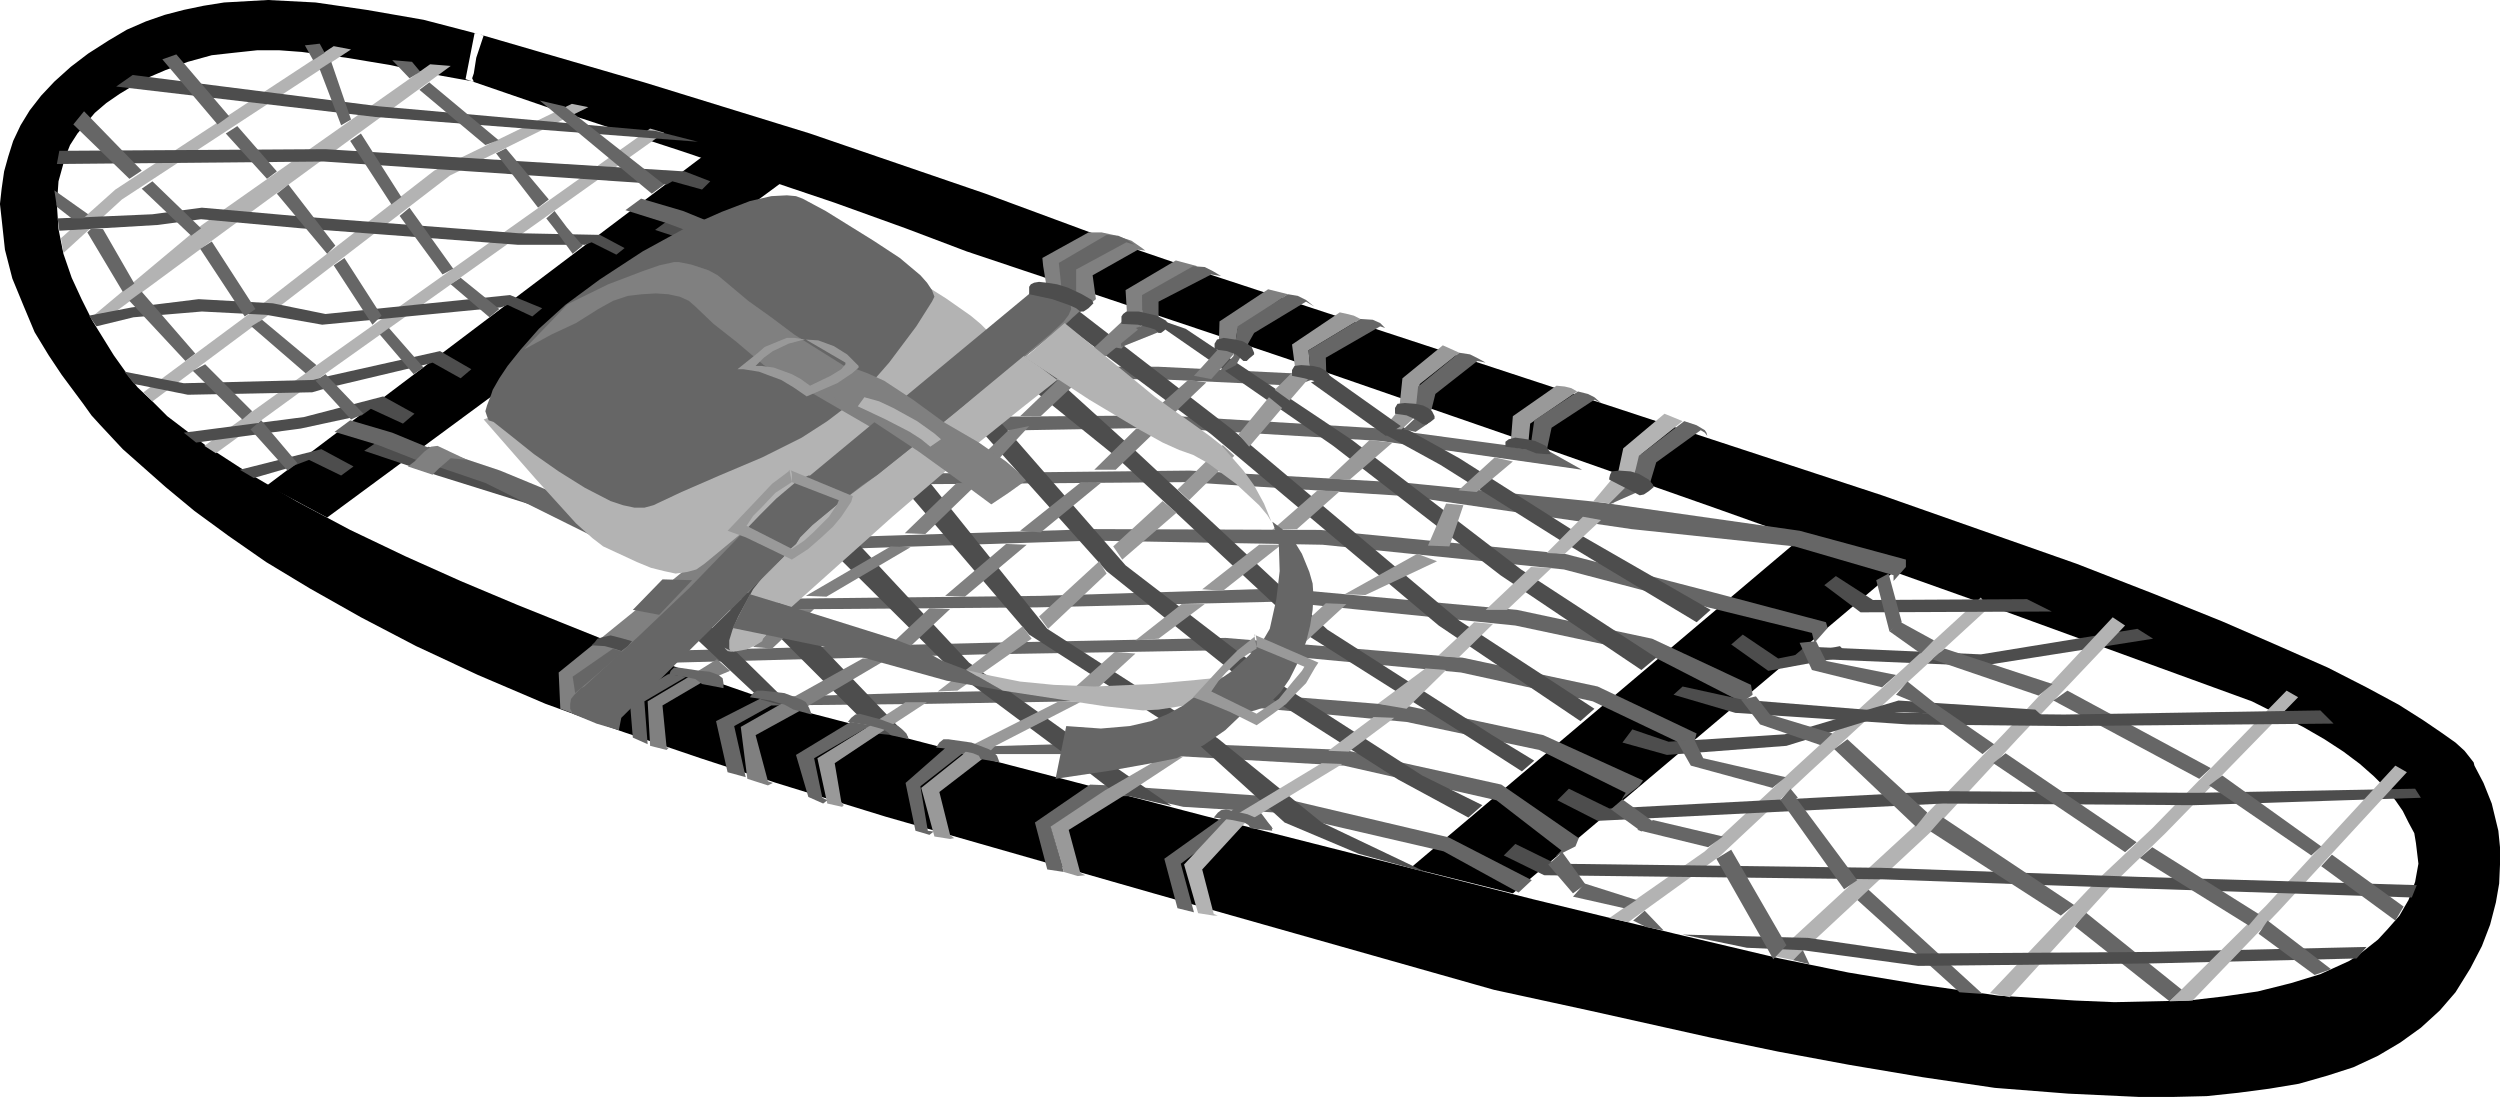 <?xml version="1.0" encoding="UTF-8" standalone="no"?>
<svg
   version="1.0"
   width="129.724mm"
   height="56.919mm"
   id="svg191"
   sodipodi:docname="Snowshoe.wmf"
   xmlns:inkscape="http://www.inkscape.org/namespaces/inkscape"
   xmlns:sodipodi="http://sodipodi.sourceforge.net/DTD/sodipodi-0.dtd"
   xmlns="http://www.w3.org/2000/svg"
   xmlns:svg="http://www.w3.org/2000/svg">
  <sodipodi:namedview
     id="namedview191"
     pagecolor="#ffffff"
     bordercolor="#000000"
     borderopacity="0.25"
     inkscape:showpageshadow="2"
     inkscape:pageopacity="0.0"
     inkscape:pagecheckerboard="0"
     inkscape:deskcolor="#d1d1d1"
     inkscape:document-units="mm" />
  <defs
     id="defs1">
    <pattern
       id="WMFhbasepattern"
       patternUnits="userSpaceOnUse"
       width="6"
       height="6"
       x="0"
       y="0" />
  </defs>
  <path
     style="fill:#000000;fill-opacity:1;fill-rule:evenodd;stroke:none"
     d="m 0,39.922 v 0.162 l 0.323,2.909 0.646,5.98 1.454,5.657 2.262,5.495 2.101,5.011 2.747,4.526 2.586,3.879 4.202,5.657 1.616,2.263 1.616,1.778 4.525,4.849 8.403,7.435 5.656,4.687 6.626,4.849 7.434,5.172 8.565,5.172 10.019,5.657 10.827,5.657 12.12,5.657 13.251,5.657 14.706,5.334 15.675,5.334 14.867,4.849 21.493,6.627 52.52,15.032 66.741,18.911 18.584,4.041 23.917,5.334 13.251,2.748 13.898,2.586 14.382,2.424 14.221,2.101 14.382,1.131 13.898,0.647 h 6.626 l 6.626,-0.162 6.141,-0.647 6.141,-0.808 5.818,-0.97 5.656,-1.616 5.01,-1.616 4.848,-2.263 4.363,-2.586 4.04,-2.909 3.717,-3.394 3.07,-3.556 2.909,-4.687 2.262,-4.364 1.616,-4.202 1.131,-4.364 0.646,-3.717 0.162,-3.717 v -3.394 l -0.323,-3.233 -1.293,-5.334 -1.616,-4.041 -1.778,-3.394 -0.162,-0.647 -1.778,-2.263 -1.778,-1.616 -2.747,-1.94 -3.555,-2.424 -4.848,-3.071 -6.302,-3.394 -7.595,-3.879 -9.534,-4.202 -11.15,-4.849 -13.251,-5.334 L 407.232,110.555 369.094,97.139 234.805,53.014 222.523,48.812 209.433,43.963 193.273,37.983 158.853,26.184 126.371,16.163 93.081,6.465 l -1.778,9.051 15.514,5.334 26.664,8.728 30.219,10.183 13.898,5.011 11.958,4.526 62.216,20.85 46.218,16.001 38.622,13.577 16.322,5.819 36.36,12.93 52.358,19.072 10.019,5.011 4.202,2.424 3.717,2.424 3.232,2.424 2.747,2.424 2.262,2.263 1.939,2.424 1.454,2.101 1.131,2.263 1.131,2.101 0.323,1.94 0.485,4.041 -0.646,3.556 -1.293,3.556 -1.778,3.071 -2.262,2.586 -1.939,2.101 -3.878,3.071 -1.778,1.131 -5.656,2.586 -5.818,1.778 -6.464,1.616 -6.626,0.97 -6.949,0.808 -7.272,0.162 -7.272,0.162 -7.757,-0.323 -15.029,-0.97 -14.867,-2.101 -14.544,-2.424 -13.413,-2.748 -20.523,-4.849 -27.957,-6.788 -64.317,-16.325 -56.398,-14.708 -24.24,-6.304 -16.322,-5.657 -17.291,-6.465 -20.523,-8.243 -11.15,-4.687 -10.827,-4.849 -10.827,-5.172 -10.342,-5.495 -9.373,-5.495 -8.726,-5.657 -7.434,-5.657 -2.909,-2.909 -2.909,-2.748 -1.454,-1.778 -3.232,-4.526 -4.202,-6.788 -2.101,-4.202 -1.939,-4.202 -1.616,-4.687 -0.97,-4.849 -0.323,-4.849 0.323,-4.526 1.293,-4.687 0.97,-2.424 1.454,-2.263 1.616,-1.94 1.778,-2.101 2.262,-1.94 2.586,-1.778 4.525,-2.748 4.525,-1.94 4.363,-1.616 4.686,-1.293 4.363,-0.485 4.525,-0.485 h 4.363 l 4.363,0.323 8.726,1.131 8.726,1.455 8.242,1.778 8.08,1.455 -0.323,-0.647 0.323,-0.97 0.485,-3.071 L 94.859,6.95 83.062,3.879 71.912,1.94 61.893,0.485 52.52,0 43.955,0.485 39.915,1.131 36.037,1.94 32.32,2.909 28.603,4.202 l -3.717,1.616 -3.555,2.101 -4.04,2.586 -3.394,2.586 -3.232,2.909 -2.586,2.748 -2.262,2.909 -1.778,2.909 -1.454,3.071 -0.97,3.071 -0.808,2.909 -0.485,3.394 z"
     id="path1" />
  <path
     style="fill:#666666;fill-opacity:1;fill-rule:evenodd;stroke:none"
     d="m 384.284,194.602 -20.038,-18.102 2.101,-2.101 22.462,20.527 z"
     id="path2" />
  <path
     style="fill:#b3b3b3;fill-opacity:1;fill-rule:evenodd;stroke:none"
     d="M 65.448,9.051 68.842,9.698 23.917,39.114 12.443,49.62 11.958,46.711 22.624,37.175 Z"
     id="path3" />
  <path
     style="fill:#b3b3b3;fill-opacity:1;fill-rule:evenodd;stroke:none"
     d="M 84.355,12.607 88.395,12.93 40.238,48.166 20.523,62.712 17.938,62.227 39.592,44.125 Z"
     id="path4" />
  <path
     style="fill:#b3b3b3;fill-opacity:1;fill-rule:evenodd;stroke:none"
     d="m 112.15,20.365 3.232,0.647 L 88.234,34.427 52.035,62.227 29.896,78.714 28.118,76.936 50.581,60.288 85.163,33.457 Z"
     id="path5" />
  <path
     style="fill:#b3b3b3;fill-opacity:1;fill-rule:evenodd;stroke:none"
     d="m 127.502,25.214 2.747,0.808 L 64.802,72.572 42.339,88.896 40.077,87.441 63.509,70.632 Z"
     id="path6" />
  <path
     style="fill:#4d4d4d;fill-opacity:1;fill-rule:evenodd;stroke:none"
     d="m 128.633,25.699 8.242,2.101 -63.186,-4.849 -50.904,-5.98 3.232,-2.263 48.318,6.142 z"
     id="path7" />
  <path
     style="fill:#000000;fill-opacity:1;fill-rule:evenodd;stroke:none"
     d="m 140.753,28.447 14.382,3.879 -0.646,2.586 -90.334,66.591 -11.797,-6.304 z"
     id="path8" />
  <path
     style="fill:#4d4d4d;fill-opacity:1;fill-rule:evenodd;stroke:none"
     d="m 55.914,91.967 -6.141,1.778 -2.747,-1.616 15.998,-4.041 6.302,3.394 -2.424,1.778 -6.302,-3.071 z"
     id="path9" />
  <path
     style="fill:#4d4d4d;fill-opacity:1;fill-rule:evenodd;stroke:none"
     d="m 134.289,33.619 5.01,1.94 -1.616,1.616 -5.818,-1.616 -1.131,0.647 -67.226,-4.526 -52.358,0.485 0.485,-2.586 52.197,-0.323 z"
     id="path10" />
  <path
     style="fill:#4d4d4d;fill-opacity:1;fill-rule:evenodd;stroke:none"
     d="m 117.645,46.064 4.848,2.586 -1.616,1.293 -4.848,-2.424 -1.293,0.485 H 101.485 L 58.984,44.771 39.43,42.993 l -8.565,1.131 -19.23,1.131 -0.323,-2.424 18.584,-0.808 9.696,-1.293 20.038,1.778 42.016,3.233 z"
     id="path11" />
  <path
     style="fill:#4d4d4d;fill-opacity:1;fill-rule:evenodd;stroke:none"
     d="m 98.253,60.288 -35.067,3.394 -10.989,-1.94 -12.605,-0.647 -13.413,1.131 -7.272,1.778 -1.454,-2.101 8.403,-1.616 13.09,-1.616 14.544,0.808 10.342,2.101 36.198,-3.717 6.302,2.586 -1.939,1.616 -4.848,-2.263 z"
     id="path12" />
  <path
     style="fill:#4d4d4d;fill-opacity:1;fill-rule:evenodd;stroke:none"
     d="M 83.709,71.44 63.994,76.127 61.246,76.936 36.845,77.42 26.341,75.319 24.402,72.895 36.037,75.158 61.408,74.511 64.64,73.703 86.294,68.854 92.435,72.41 90.334,74.188 84.84,71.117 Z"
     id="path13" />
  <path
     style="fill:#4d4d4d;fill-opacity:1;fill-rule:evenodd;stroke:none"
     d="m 70.942,81.461 -11.958,2.586 -20.523,2.748 -2.424,-1.94 23.594,-3.071 15.514,-4.041 6.141,3.394 -2.262,1.94 -6.302,-2.909 z"
     id="path14" />
  <path
     style="fill:#4d4d4d;fill-opacity:1;fill-rule:evenodd;stroke:none"
     d="M 112.797,99.887 88.557,90.836 74.498,86.31 l -3.07,2.101 14.382,4.849 20.685,6.465 z"
     id="path15" />
  <path
     style="fill:#666666;fill-opacity:1;fill-rule:evenodd;stroke:none"
     d="M 123.139,102.635 98.091,92.29 84.032,87.603 l -3.07,2.263 14.221,4.849 22.139,10.991 z"
     id="path16" />
  <path
     style="fill:#4d4d4d;fill-opacity:1;fill-rule:evenodd;stroke:none"
     d="m 351.964,126.717 36.522,1.616 30.704,-5.011 3.07,1.94 -33.774,5.334 -38.622,-1.616 -7.272,-5.172 2.424,-1.778 z"
     id="path17" />
  <path
     style="fill:#666666;fill-opacity:1;fill-rule:evenodd;stroke:none"
     d="m 425.492,196.38 -18.584,-14.708 2.101,-2.748 18.907,15.193 z"
     id="path18" />
  <path
     style="fill:#b3b3b3;fill-opacity:1;fill-rule:evenodd;stroke:none"
     d="m 390.264,194.763 21.008,-22.143 10.827,-10.183 26.341,-26.992 2.262,1.293 -26.018,26.669 -10.504,10.183 -20.038,21.982 z"
     id="path19" />
  <path
     style="fill:#b3b3b3;fill-opacity:1;fill-rule:evenodd;stroke:none"
     d="m 347.763,187.49 28.442,-26.184 16.806,-17.456 21.331,-22.79 2.424,1.616 -21.008,22.143 -16.322,17.618 -27.795,25.861 z"
     id="path20" />
  <path
     style="fill:#b3b3b3;fill-opacity:1;fill-rule:evenodd;stroke:none"
     d="m 315.604,180.055 18.746,-13.092 17.776,-16.486 36.36,-33.296 1.454,2.101 -35.067,32.164 -17.614,16.486 -17.938,12.93 z"
     id="path21" />
  <path
     style="fill:#666666;fill-opacity:1;fill-rule:evenodd;stroke:none"
     d="M 90.334,54.469 97.929,60.611 95.99,62.227 88.395,55.762 Z"
     id="path22" />
  <path
     style="fill:#000000;fill-opacity:1;fill-rule:evenodd;stroke:none"
     d="m 355.843,103.281 16.968,4.526 -0.485,3.556 -75.629,63.844 -20.038,-5.011 z"
     id="path23" />
  <path
     style="fill:#666666;fill-opacity:1;fill-rule:evenodd;stroke:none"
     d="m 76.275,64.328 6.787,7.758 -1.939,1.293 -6.626,-7.758 z"
     id="path24" />
  <path
     style="fill:#666666;fill-opacity:1;fill-rule:evenodd;stroke:none"
     d="m 82.254,17.618 1.939,-1.455 13.574,11.314 -2.586,0.97 z"
     id="path25" />
  <path
     style="fill:#666666;fill-opacity:1;fill-rule:evenodd;stroke:none"
     d="m 105.848,19.719 4.848,1.131 19.554,15.355 -2.424,1.778 z"
     id="path26" />
  <path
     style="fill:#666666;fill-opacity:1;fill-rule:evenodd;stroke:none"
     d="m 343.4,134.314 0.323,1.94 -2.747,1.94 v -0.808 l -17.938,-9.213 -25.856,-5.495 -46.218,-4.687 -47.672,1.131 -60.923,0.485 2.262,-2.101 59.469,-0.647 47.187,-1.455 46.218,4.202 26.502,5.657 z"
     id="path27" />
  <path
     style="fill:#666666;fill-opacity:1;fill-rule:evenodd;stroke:none"
     d="m 358.105,122.03 0.323,1.131 -2.586,2.909 -0.485,-1.94 -20.362,-5.011 -28.28,-7.435 -47.349,-4.849 -45.248,-0.808 -58.822,1.94 3.232,-2.424 56.075,-1.778 44.278,0.162 47.995,4.687 29.25,7.597 z"
     id="path28" />
  <path
     style="fill:#666666;fill-opacity:1;fill-rule:evenodd;stroke:none"
     d="m 373.78,109.746 v 1.455 l -2.424,2.748 v -1.131 l -19.392,-5.657 -31.997,-3.394 -44.117,-6.465 -43.147,-2.748 -61.893,0.485 2.101,-2.101 60.438,-0.647 42.662,2.424 37.168,3.717 39.754,5.657 z"
     id="path29" />
  <path
     style="fill:#666666;fill-opacity:1;fill-rule:evenodd;stroke:none"
     d="m 332.734,143.85 -0.485,1.778 -3.717,2.101 1.454,-1.778 -17.614,-8.405 -25.856,-5.657 -46.541,-4.364 -47.026,0.808 -60.6,1.616 1.939,-2.424 58.984,-1.455 47.026,-0.97 46.541,3.879 26.502,5.657 z"
     id="path30" />
  <path
     style="fill:#666666;fill-opacity:1;fill-rule:evenodd;stroke:none"
     d="m 310.272,92.129 -39.592,-5.657 -43.147,-2.586 -44.763,0.808 4.04,-2.909 41.37,-0.323 42.824,2.586 32.643,4.364 z"
     id="path31" />
  <path
     style="fill:#666666;fill-opacity:1;fill-rule:evenodd;stroke:none"
     d="m 253.873,75.643 -27.31,-1.293 -31.674,0.162 3.878,-2.586 h 28.442 l 32.805,1.616 z"
     id="path32" />
  <path
     style="fill:#808080;fill-opacity:1;fill-rule:evenodd;stroke:none"
     d="m 205.232,56.085 -0.646,-3.879 -0.162,-1.616 9.05,-5.011 h 2.586 l 2.262,0.485 3.555,1.131 2.101,1.455 0.646,0.485 -1.454,-0.162 -8.888,5.011 0.646,4.687 -20.038,16.325 -19.23,15.84 -20.362,17.133 -10.827,8.89 -8.08,5.657 -7.757,5.172 -9.373,6.95 0.162,7.92 -9.534,-3.556 -0.323,-7.112 18.746,-15.193 18.099,-14.87 23.594,-19.072 15.837,-11.961 z"
     id="path33" />
  <path
     style="fill:#666666;fill-opacity:1;fill-rule:evenodd;stroke:none"
     d="m 322.23,153.063 -0.808,1.131 -3.394,2.586 0.808,-1.293 -16.968,-8.405 -26.018,-5.495 -46.541,-4.364 -47.026,0.808 -31.027,0.323 -7.272,4.041 2.262,10.021 -3.555,-0.97 -2.262,-10.021 9.211,-4.687 33.128,-0.97 47.026,-0.97 46.541,3.717 26.341,5.657 z"
     id="path34" />
  <path
     style="fill:#666666;fill-opacity:1;fill-rule:evenodd;stroke:none"
     d="m 300.414,172.62 -2.586,2.424 -14.706,-8.081 -32.805,-7.597 -18.261,-1.131 -9.211,-2.101 h -5.979 l -10.666,6.304 2.424,8.566 -3.232,-0.485 -2.424,-9.213 10.827,-7.435 4.04,0.162 32.643,2.263 33.613,7.92 z"
     id="path35" />
  <path
     style="fill:#4d4d4d;fill-opacity:1;fill-rule:evenodd;stroke:none"
     d="m 320.129,143.042 7.11,2.424 22.786,-1.455 22.301,-6.627 26.826,1.778 1.778,1.616 -29.088,-1.131 -21.493,6.627 -23.432,1.778 -8.726,-2.424 z"
     id="path36" />
  <path
     style="fill:#4d4d4d;fill-opacity:1;fill-rule:evenodd;stroke:none"
     d="m 307.686,154.679 7.918,3.879 64.963,-3.394 50.258,0.323 42.824,-0.808 1.131,1.778 -44.44,1.455 -49.288,-0.323 -67.71,3.394 -7.918,-4.041 z"
     id="path37" />
  <path
     style="fill:#4d4d4d;fill-opacity:1;fill-rule:evenodd;stroke:none"
     d="m 329.987,183.288 24.563,0.647 21.17,3.071 46.541,-0.323 41.854,-0.97 -1.939,2.263 -40.238,0.97 -45.733,0.485 -22.624,-3.071 -10.989,-0.485 z"
     id="path38" />
  <path
     style="fill:#666666;fill-opacity:1;fill-rule:evenodd;stroke:none"
     d="m 349.056,157.104 2.101,-2.424 1.454,1.778 z"
     id="path39" />
  <path
     style="fill:#666666;fill-opacity:1;fill-rule:evenodd;stroke:none"
     d="m 375.72,162.114 -15.998,-15.193 2.586,-1.94 15.675,14.385 z"
     id="path40" />
  <path
     style="fill:#666666;fill-opacity:1;fill-rule:evenodd;stroke:none"
     d="m 431.31,152.74 -28.603,-15.355 2.747,-1.94 28.118,15.193 z"
     id="path41" />
  <path
     style="fill:#666666;fill-opacity:1;fill-rule:evenodd;stroke:none"
     d="m 399.798,136.415 -20.846,-7.112 2.424,-2.101 21.17,6.95 z"
     id="path42" />
  <path
     style="fill:#666666;fill-opacity:1;fill-rule:evenodd;stroke:none"
     d="m 376.689,128.172 -6.141,-4.364 1.939,-1.94 6.787,3.717 z"
     id="path43" />
  <path
     style="fill:#4d4d4d;fill-opacity:1;fill-rule:evenodd;stroke:none"
     d="m 329.987,134.637 11.797,2.586 31.835,2.586 31.189,0.323 50.258,-0.808 2.586,2.586 -53.005,0.485 -30.542,-0.323 -33.774,-2.263 -12.12,-3.556 z"
     id="path44" />
  <path
     style="fill:#4d4d4d;fill-opacity:1;fill-rule:evenodd;stroke:none"
     d="m 348.732,129.142 12.12,-2.424 1.778,1.94 -15.837,2.909 -7.272,-5.172 2.262,-1.94 z"
     id="path45" />
  <path
     style="fill:#4d4d4d;fill-opacity:1;fill-rule:evenodd;stroke:none"
     d="m 367.316,117.666 30.219,-0.162 4.848,2.424 -37.491,0.162 -7.11,-5.334 2.262,-1.778 z"
     id="path46" />
  <path
     style="fill:#b3b3b3;fill-opacity:1;fill-rule:evenodd;stroke:none"
     d="m 425.492,196.38 18.907,-18.749 25.371,-27.477 2.262,1.293 -25.048,27.154 -16.968,17.618 z"
     id="path47" />
  <path
     style="fill:#666666;fill-opacity:1;fill-rule:evenodd;stroke:none"
     d="m 453.934,191.208 -10.989,-8.081 1.778,-2.586 12.443,9.536 z"
     id="path48" />
  <path
     style="fill:#666666;fill-opacity:1;fill-rule:evenodd;stroke:none"
     d="m 179.537,162.922 -1.939,-9.374 7.918,-6.95 38.784,-1.131 39.43,1.616 30.704,6.788 15.19,10.506 -0.646,1.616 -3.878,1.94 1.131,-1.131 -12.766,-9.859 -29.896,-6.788 -39.592,-2.263 h -35.39 l -8.08,6.304 1.454,8.728 1.131,0.162 -0.808,0.647 z"
     id="path49" />
  <path
     style="fill:#4d4d4d;fill-opacity:1;fill-rule:evenodd;stroke:none"
     d="m 312.696,139.001 -26.502,-17.294 -44.763,-37.66 -29.734,-22.951 -2.909,2.586 28.765,21.497 44.602,37.498 27.795,18.749 z"
     id="path50" />
  <path
     style="fill:#4d4d4d;fill-opacity:1;fill-rule:evenodd;stroke:none"
     d="M 324.816,128.98 298.313,111.686 265.185,86.31 232.542,64.49 l -8.403,-2.909 37.33,25.861 32.805,25.376 27.634,18.587 z"
     id="path51" />
  <path
     style="fill:#4d4d4d;fill-opacity:1;fill-rule:evenodd;stroke:none"
     d="m 335.481,119.606 -25.856,-14.87 -23.432,-14.87 -14.867,-8.243 -0.646,3.071 11.797,6.465 23.109,14.547 27.149,16.325 z"
     id="path52" />
  <path
     style="fill:#4d4d4d;fill-opacity:1;fill-rule:evenodd;stroke:none"
     d="m 300.899,149.184 -8.242,-5.011 -32.32,-20.689 -37.814,-35.235 -20.685,-18.749 -4.04,3.071 20.846,16.809 37.814,35.235 30.704,19.396 11.312,7.273 z"
     id="path53" />
  <path
     style="fill:#4d4d4d;fill-opacity:1;fill-rule:evenodd;stroke:none"
     d="m 290.718,157.912 -11.797,-5.819 -27.634,-17.779 -30.542,-23.436 -29.088,-33.296 -3.555,2.101 28.926,32.326 26.826,21.497 30.381,19.396 13.736,7.435 z"
     id="path54" />
  <path
     style="fill:#4d4d4d;fill-opacity:1;fill-rule:evenodd;stroke:none"
     d="m 279.891,171.166 -20.685,-9.859 -20.362,-16.486 -33.451,-21.497 -27.634,-34.427 -3.717,3.071 27.795,32.488 32.643,21.012 17.453,15.84 14.544,6.142 z"
     id="path55" />
  <path
     style="fill:#4d4d4d;fill-opacity:1;fill-rule:evenodd;stroke:none"
     d="m 229.795,158.074 -13.09,-9.051 -26.664,-19.072 -26.664,-28.608 -3.878,3.071 26.826,26.669 22.947,17.133 9.373,7.273 z"
     id="path56" />
  <path
     style="fill:#4d4d4d;fill-opacity:1;fill-rule:evenodd;stroke:none"
     d="m 178.083,144.497 -29.25,-30.548 -3.878,3.071 26.826,26.83 z"
     id="path57" />
  <path
     style="fill:#4d4d4d;fill-opacity:1;fill-rule:evenodd;stroke:none"
     d="m 155.782,139.001 -16.483,-16.163 -2.747,2.424 12.766,11.961 z"
     id="path58" />
  <path
     style="fill:#b3b3b3;fill-opacity:1;fill-rule:evenodd;stroke:none"
     d="m 318.352,87.926 8.08,-6.788 3.555,1.455 -8.08,6.465 -1.616,4.849 -3.878,4.849 -4.04,-0.323 5.01,-5.98 z"
     id="path59" />
  <path
     style="fill:#666666;fill-opacity:1;fill-rule:evenodd;stroke:none"
     d="m 321.422,89.381 8.888,-6.788 2.424,0.808 1.616,0.97 0.323,0.485 0.162,0.647 -0.485,-0.647 -0.808,-0.485 -8.726,6.304 -1.454,4.849 -8.08,3.556 5.01,-5.011 z"
     id="path60" />
  <path
     style="fill:#b3b3b3;fill-opacity:1;fill-rule:evenodd;stroke:none"
     d="m 303.323,108.453 7.11,-7.112 3.555,0.647 -7.11,6.627 z"
     id="path61" />
  <path
     style="fill:#b3b3b3;fill-opacity:1;fill-rule:evenodd;stroke:none"
     d="m 291.364,119.606 8.888,-8.405 4.04,0.162 -8.726,8.243 z"
     id="path62" />
  <path
     style="fill:#b3b3b3;fill-opacity:1;fill-rule:evenodd;stroke:none"
     d="m 281.992,128.657 7.11,-6.627 3.717,0.323 -6.787,6.627 z"
     id="path63" />
  <path
     style="fill:#b3b3b3;fill-opacity:1;fill-rule:evenodd;stroke:none"
     d="m 270.195,138.031 9.373,-6.95 4.04,0.323 -7.757,7.597 z"
     id="path64" />
  <path
     style="fill:#b3b3b3;fill-opacity:1;fill-rule:evenodd;stroke:none"
     d="m 260.499,147.244 8.888,-6.627 4.04,0.162 -8.888,6.627 z"
     id="path65" />
  <path
     style="fill:#999999;fill-opacity:1;fill-rule:evenodd;stroke:none"
     d="m 296.212,87.603 0.485,-5.98 8.565,-5.98 1.616,0.162 1.293,0.323 1.131,0.647 -9.211,6.304 -0.485,5.172 z"
     id="path66" />
  <path
     style="fill:#999999;fill-opacity:1;fill-rule:evenodd;stroke:none"
     d="m 296.697,90.512 -7.11,5.98 -3.555,-0.323 7.11,-6.465 z"
     id="path67" />
  <path
     style="fill:#666666;fill-opacity:1;fill-rule:evenodd;stroke:none"
     d="m 300.899,82.431 8.565,-5.657 1.939,0.485 1.293,0.647 1.293,1.131 -1.293,-0.647 -8.403,5.495 -0.97,4.526 -3.232,-0.323 z"
     id="path68" />
  <path
     style="fill:#999999;fill-opacity:1;fill-rule:evenodd;stroke:none"
     d="m 280.052,106.999 3.555,-8.243 3.394,0.323 -2.747,8.081 z"
     id="path69" />
  <path
     style="fill:#999999;fill-opacity:1;fill-rule:evenodd;stroke:none"
     d="m 263.731,116.535 14.221,-7.92 3.878,1.455 -14.059,6.627 z"
     id="path70" />
  <path
     style="fill:#999999;fill-opacity:1;fill-rule:evenodd;stroke:none"
     d="m 251.934,125.748 8.08,-7.435 4.04,0.162 -8.08,7.435 z"
     id="path71" />
  <path
     style="fill:#808080;fill-opacity:1;fill-rule:evenodd;stroke:none"
     d="m 231.249,145.951 8.403,-8.243 h 4.04 l -8.242,8.243 z"
     id="path72" />
  <path
     style="fill:#999999;fill-opacity:1;fill-rule:evenodd;stroke:none"
     d="m 211.857,137.708 -16.645,8.566 -2.586,2.586 -8.403,6.465 2.101,8.405 0.808,0.647 -0.808,0.162 -3.07,-0.485 -2.586,-9.536 8.08,-6.465 1.939,-1.94 16.968,-8.566 z"
     id="path73" />
  <path
     style="fill:#999999;fill-opacity:1;fill-rule:evenodd;stroke:none"
     d="m 275.043,74.188 7.918,-6.465 3.232,1.455 -7.757,6.142 -0.97,6.465 -2.586,2.424 -3.555,-0.162 3.07,-3.717 z"
     id="path74" />
  <path
     style="fill:#666666;fill-opacity:1;fill-rule:evenodd;stroke:none"
     d="m 278.113,75.804 8.08,-6.627 2.101,0.323 1.616,0.808 1.454,0.808 -1.616,-0.323 -8.242,6.465 -1.454,5.819 -2.424,1.616 -2.424,-0.485 2.262,-2.101 z"
     id="path75" />
  <path
     style="fill:#999999;fill-opacity:1;fill-rule:evenodd;stroke:none"
     d="m 260.499,93.907 8.08,-7.597 4.525,0.485 -8.403,7.273 z"
     id="path76" />
  <path
     style="fill:#999999;fill-opacity:1;fill-rule:evenodd;stroke:none"
     d="m 249.51,103.928 8.888,-7.758 4.363,0.162 -8.403,7.435 z"
     id="path77" />
  <path
     style="fill:#999999;fill-opacity:1;fill-rule:evenodd;stroke:none"
     d="m 235.774,115.565 11.15,-8.728 h 4.363 l -11.474,9.051 z"
     id="path78" />
  <path
     style="fill:#999999;fill-opacity:1;fill-rule:evenodd;stroke:none"
     d="m 222.685,125.586 9.05,-7.112 h 4.525 l -9.05,6.788 z"
     id="path79" />
  <path
     style="fill:#999999;fill-opacity:1;fill-rule:evenodd;stroke:none"
     d="m 210.08,135.445 8.565,-7.597 4.04,0.323 -7.595,6.95 z"
     id="path80" />
  <path
     style="fill:#999999;fill-opacity:1;fill-rule:evenodd;stroke:none"
     d="m 181.8,137.708 -9.373,6.142 -8.726,5.819 1.293,7.597 0.485,0.647 -0.323,0.323 -2.909,-0.647 -1.939,-8.89 8.08,-5.011 9.211,-5.98 z"
     id="path81" />
  <path
     style="fill:#999999;fill-opacity:1;fill-rule:evenodd;stroke:none"
     d="m 253.389,67.561 9.373,-6.304 1.454,0.323 1.293,0.323 1.293,0.647 -10.181,6.142 0.485,5.011 -4.202,4.849 -2.909,-2.101 4.04,-4.041 z"
     id="path82" />
  <path
     style="fill:#666666;fill-opacity:1;fill-rule:evenodd;stroke:none"
     d="m 256.621,68.692 10.181,-6.142 2.424,0.162 1.454,0.647 0.97,0.97 -0.97,-0.323 -10.666,6.142 0.162,5.495 -3.07,-1.455 z"
     id="path83" />
  <path
     style="fill:#999999;fill-opacity:1;fill-rule:evenodd;stroke:none"
     d="m 242.885,85.179 5.979,-7.273 2.586,2.101 -6.464,7.597 z"
     id="path84" />
  <path
     style="fill:#999999;fill-opacity:1;fill-rule:evenodd;stroke:none"
     d="m 230.926,96.008 8.888,-8.728 2.262,2.101 -8.888,8.728 z"
     id="path85" />
  <path
     style="fill:#999999;fill-opacity:1;fill-rule:evenodd;stroke:none"
     d="m 218.321,107.16 9.696,-8.89 2.747,2.263 -10.666,9.213 z"
     id="path86" />
  <path
     style="fill:#999999;fill-opacity:1;fill-rule:evenodd;stroke:none"
     d="m 203.777,120.899 11.797,-10.829 1.454,2.424 -11.474,10.829 z"
     id="path87" />
  <path
     style="fill:#999999;fill-opacity:1;fill-rule:evenodd;stroke:none"
     d="m 183.901,135.607 16.645,-12.769 1.778,2.424 -14.544,10.183 z"
     id="path88" />
  <path
     style="fill:#808080;fill-opacity:1;fill-rule:evenodd;stroke:none"
     d="m 174.205,129.142 -17.776,10.506 -8.242,4.526 2.424,9.051 0.97,0.323 -0.97,0.485 -4.04,-1.293 -1.293,-10.183 7.11,-4.041 16.806,-9.374 z"
     id="path89" />
  <path
     style="fill:#808080;fill-opacity:1;fill-rule:evenodd;stroke:none"
     d="m 239.168,63.035 9.534,-6.304 3.878,0.97 -9.858,6.788 -0.808,5.011 -4.363,4.849 -3.394,-0.647 4.848,-5.334 z"
     id="path90" />
  <path
     style="fill:#666666;fill-opacity:1;fill-rule:evenodd;stroke:none"
     d="m 242.723,64.005 9.858,-6.304 1.939,0.323 1.616,0.808 1.616,1.293 -1.616,-0.97 -10.181,6.142 -3.555,6.304 -4.04,2.101 3.555,-3.879 z"
     id="path91" />
  <path
     style="fill:#808080;fill-opacity:1;fill-rule:evenodd;stroke:none"
     d="m 225.917,80.815 7.11,-6.304 3.555,0.485 -6.949,6.627 z"
     id="path92" />
  <path
     style="fill:#808080;fill-opacity:1;fill-rule:evenodd;stroke:none"
     d="m 214.605,92.129 8.242,-8.081 4.525,-0.162 -8.565,8.243 z"
     id="path93" />
  <path
     style="fill:#808080;fill-opacity:1;fill-rule:evenodd;stroke:none"
     d="m 200.061,104.089 11.958,-9.536 3.878,0.162 -11.797,9.698 z"
     id="path94" />
  <path
     style="fill:#808080;fill-opacity:1;fill-rule:evenodd;stroke:none"
     d="m 185.355,116.858 11.958,-10.183 4.04,0.162 -12.12,10.183 z"
     id="path95" />
  <path
     style="fill:#808080;fill-opacity:1;fill-rule:evenodd;stroke:none"
     d="m 174.366,126.717 7.918,-7.435 4.04,0.162 -7.918,7.435 z"
     id="path96" />
  <path
     style="fill:#808080;fill-opacity:1;fill-rule:evenodd;stroke:none"
     d="m 159.661,119.444 -8.242,7.758 -3.717,-0.323 7.918,-7.435 z"
     id="path97" />
  <path
     style="fill:#808080;fill-opacity:1;fill-rule:evenodd;stroke:none"
     d="m 220.745,56.894 9.858,-5.819 4.202,1.131 -10.666,5.98 v 5.334 l -4.202,4.849 -3.394,-0.647 4.525,-5.495 z"
     id="path98" />
  <path
     style="fill:#666666;fill-opacity:1;fill-rule:evenodd;stroke:none"
     d="m 223.977,57.863 10.019,-5.657 2.262,0.162 1.616,0.808 1.616,0.97 -1.939,-0.323 -10.342,5.334 v 5.98 l -7.272,2.909 -0.485,-2.586 4.686,-1.616 z"
     id="path99" />
  <path
     style="fill:#808080;fill-opacity:1;fill-rule:evenodd;stroke:none"
     d="m 210.726,71.763 9.858,-9.213 2.586,2.101 -8.888,7.273 z"
     id="path100" />
  <path
     style="fill:#808080;fill-opacity:1;fill-rule:evenodd;stroke:none"
     d="m 200.061,81.623 7.595,-7.273 4.363,-0.162 -7.918,7.435 z"
     id="path101" />
  <path
     style="fill:#808080;fill-opacity:1;fill-rule:evenodd;stroke:none"
     d="m 189.718,92.129 8.08,-7.758 4.04,-0.808 -8.08,8.728 z"
     id="path102" />
  <path
     style="fill:#808080;fill-opacity:1;fill-rule:evenodd;stroke:none"
     d="m 177.437,104.574 10.181,-9.859 4.04,0.162 -10.181,9.859 z"
     id="path103" />
  <path
     style="fill:#808080;fill-opacity:1;fill-rule:evenodd;stroke:none"
     d="m 158.045,116.858 16.645,-9.698 3.878,0.162 -16.483,9.698 z"
     id="path104" />
  <path
     style="fill:#808080;fill-opacity:1;fill-rule:evenodd;stroke:none"
     d="m 241.915,135.122 7.595,-6.95 4.04,0.162 -7.595,7.112 z"
     id="path105" />
  <path
     style="fill:#808080;fill-opacity:1;fill-rule:evenodd;stroke:none"
     d="m 143.177,131.566 -5.818,2.424 -7.434,4.364 0.808,8.243 h 0.485 l -0.485,0.485 -3.232,-0.808 -0.485,-8.728 7.595,-4.526 5.979,-3.717 z"
     id="path106" />
  <path
     style="fill:#666666;fill-opacity:1;fill-rule:evenodd;stroke:none"
     d="m 134.613,132.698 -8.242,4.849 0.646,8.405 -2.909,-1.293 -0.646,-7.92 7.595,-4.526 z"
     id="path107" />
  <path
     style="fill:#666666;fill-opacity:1;fill-rule:evenodd;stroke:none"
     d="m 355.358,131.405 -2.424,-5.334 3.232,-0.323 1.939,3.879 13.736,2.748 -2.747,2.424 z"
     id="path108" />
  <path
     style="fill:#666666;fill-opacity:1;fill-rule:evenodd;stroke:none"
     d="m 170.811,142.234 -11.15,6.465 1.616,7.758 0.97,0.485 -0.808,0.647 -2.909,-1.293 -2.424,-8.243 10.666,-6.465 z"
     id="path109" />
  <path
     style="fill:#999999;fill-opacity:1;fill-rule:evenodd;stroke:none"
     d="m 232.057,148.376 -11.312,7.435 -11.15,6.95 2.262,8.405 0.97,0.485 -1.454,0.162 -2.747,-0.808 -2.586,-8.89 10.666,-7.112 11.958,-6.95 z"
     id="path110" />
  <path
     style="fill:#666666;fill-opacity:1;fill-rule:evenodd;stroke:none"
     d="m 246.763,158.72 2.909,3.879 -6.302,-2.101 -11.797,8.89 2.586,9.536 -3.232,-0.808 -2.586,-9.698 14.706,-10.506 z"
     id="path111" />
  <path
     style="fill:#b3b3b3;fill-opacity:1;fill-rule:evenodd;stroke:none"
     d="m 244.985,160.498 -9.211,10.021 2.262,8.728 0.808,0.323 h -0.808 l -3.07,-0.485 -2.747,-9.536 8.888,-9.536 z"
     id="path112" />
  <path
     style="fill:#b3b3b3;fill-opacity:1;fill-rule:evenodd;stroke:none"
     d="m 263.246,149.83 -18.584,11.314 -3.394,-0.647 17.938,-10.829 z"
     id="path113" />
  <path
     style="fill:#4d4d4d;fill-opacity:1;fill-rule:evenodd;stroke:none"
     d="m 260.822,73.703 13.898,9.859 -2.909,1.94 -14.706,-10.506 z"
     id="path114" />
  <path
     style="fill:#666666;fill-opacity:1;fill-rule:evenodd;stroke:none"
     d="m 166.286,141.587 4.04,0.647 2.909,0.808 0.97,0.647 0.485,0.485 3.555,0.808 -0.485,-1.131 -0.808,-0.808 -0.808,-0.647 -3.394,-1.293 -4.202,-1.131 -0.808,0.162 -0.808,0.647 z"
     id="path115" />
  <path
     style="fill:#666666;fill-opacity:1;fill-rule:evenodd;stroke:none"
     d="m 135.744,113.787 -6.464,6.788 -5.171,-0.97 5.818,-5.98 z"
     id="path116" />
  <path
     style="fill:#b3b3b3;fill-opacity:1;fill-rule:evenodd;stroke:none"
     d="m 154.328,110.393 h -0.808 l -1.131,0.647 -2.424,1.778 -2.586,2.748 -2.424,3.556 -1.778,3.233 -1.293,2.909 v 1.131 l 0.323,0.808 0.485,0.485 0.97,0.162 2.747,-0.485 1.778,-0.808 1.293,-0.808 0.162,-0.485 1.616,-1.94 z"
     id="path117" />
  <path
     style="fill:#b3b3b3;fill-opacity:1;fill-rule:evenodd;stroke:none"
     d="m 155.136,119.121 19.877,-17.779 17.13,-14.708 8.242,-6.627 6.949,-5.495 -3.232,-2.424 -3.555,-2.424 -14.867,12.607 -8.726,6.95 -4.848,3.879 -8.08,5.98 -4.686,3.879 -2.424,2.424 -0.808,1.293 -1.293,1.131 -1.293,1.616 -7.11,6.788 z"
     id="path118" />
  <path
     style="fill:#4d4d4d;fill-opacity:1;fill-rule:evenodd;stroke:none"
     d="m 116.029,126.556 2.586,0.162 1.778,0.485 1.454,0.485 1.293,-0.97 0.808,-0.97 -2.262,-0.647 -1.939,-0.485 -1.454,0.323 -1.131,0.323 -0.485,0.647 z"
     id="path119" />
  <path
     style="fill:#666666;fill-opacity:1;fill-rule:evenodd;stroke:none"
     d="m 84.355,87.926 -7.434,-3.071 -8.242,-2.424 -3.07,2.263 8.565,2.586 7.434,2.909 z"
     id="path120" />
  <path
     style="fill:#808080;fill-opacity:1;fill-rule:evenodd;stroke:none"
     d="m 81.285,90.512 1.939,-1.94 1.293,-0.97 1.293,-0.162 5.818,2.748 -3.232,-0.323 -2.424,2.101 -1.131,1.131 -4.848,-1.616 z"
     id="path121" />
  <path
     style="fill:#b3b3b3;fill-opacity:1;fill-rule:evenodd;stroke:none"
     d="m 201.03,70.147 12.605,8.243 10.019,5.98 4.363,2.424 3.232,1.455 2.747,0.97 2.909,1.616 5.494,4.041 4.525,4.202 1.616,1.94 0.808,1.293 -1.454,-3.556 -1.939,-3.556 -2.101,-2.909 -2.262,-2.586 -2.101,-2.424 -2.262,-1.778 -4.04,-2.909 -3.232,-2.263 -3.555,-2.586 -8.08,-6.627 -9.534,-7.758 z"
     id="path122" />
  <path
     style="fill:#4d4d4d;fill-opacity:1;fill-rule:evenodd;stroke:none"
     d="m 137.683,125.101 9.05,-8.89 4.525,-5.172 -3.555,4.526 -2.909,5.334 -1.131,2.586 -0.646,2.101 v 1.616 l 0.162,0.323 0.485,0.323 h 0.162 l -2.424,-1.131 -2.101,-0.808 -1.616,-0.162 h -0.485 v -0.162 z"
     id="path123" />
  <path
     style="fill:#666666;fill-opacity:1;fill-rule:evenodd;stroke:none"
     d="m 196.667,135.445 -10.989,-1.94 -23.917,-6.627 -2.101,-0.808 2.101,0.808 -18.099,-3.717 3.394,-6.627 11.635,3.556 16.483,5.172 2.909,1.131 3.232,1.293 3.555,1.94 4.686,1.778 z"
     id="path124" />
  <path
     style="fill:#b3b3b3;fill-opacity:1;fill-rule:evenodd;stroke:none"
     d="m 189.557,131.405 4.848,1.131 5.656,1.131 6.626,0.647 7.918,0.323 11.15,-0.485 8.888,-0.808 7.757,-0.808 -0.808,0.808 -2.101,1.778 -3.394,2.101 -2.262,0.808 -2.424,0.485 -4.202,0.647 -3.07,0.162 -7.434,-0.808 -20.038,-3.071 z"
     id="path125" />
  <path
     style="fill:#666666;fill-opacity:1;fill-rule:evenodd;stroke:none"
     d="m 249.025,123.323 -1.131,1.94 -2.909,3.233 -3.555,3.233 -3.555,2.424 -1.778,0.97 -1.939,1.616 -2.101,1.616 -2.909,1.616 -3.394,1.455 -4.202,0.97 -5.656,0.485 -6.787,-0.485 -2.101,10.344 10.827,-1.616 8.08,-1.455 4.848,-0.97 2.747,-1.293 2.586,-1.293 4.202,-2.909 3.555,-3.394 0.97,-0.162 1.293,-0.323 1.454,-0.485 1.778,-1.293 1.778,-1.778 1.778,-2.586 1.778,-3.556 1.454,-3.717 0.808,-3.233 0.485,-3.071 0.162,-2.748 -0.162,-2.424 -0.646,-2.263 -1.454,-3.556 -1.778,-2.909 -2.101,-1.94 -1.939,-1.455 0.808,2.263 0.485,2.424 0.162,5.011 -0.646,5.495 z"
     id="path126" />
  <path
     style="fill:#999999;fill-opacity:1;fill-rule:evenodd;stroke:none"
     d="m 245.955,124.455 12.605,5.495 -0.646,0.97 -1.778,3.071 -1.778,1.778 -2.101,2.263 -2.586,1.94 -3.232,2.263 -5.171,-2.586 -3.878,-1.616 -3.394,-1.293 5.818,-6.304 2.909,-2.909 3.232,-2.586 0.162,-0.485 0.162,0.162 0.162,0.97 v 1.616 l -0.808,0.485 -2.424,1.616 -2.747,2.586 -1.454,1.616 -1.454,2.101 8.888,4.364 2.424,-1.616 1.939,-1.293 2.747,-3.394 1.778,-2.101 0.485,-0.808 -9.373,-3.879 z"
     id="path127" />
  <path
     style="fill:#4d4d4d;fill-opacity:1;fill-rule:evenodd;stroke:none"
     d="m 189.88,69.501 -44.278,-22.143 -14.059,-4.526 -3.07,2.263 14.221,4.687 38.946,17.133 z"
     id="path128" />
  <path
     style="fill:#666666;fill-opacity:1;fill-rule:evenodd;stroke:none"
     d="m 195.213,70.632 -40.4,-21.82 -13.898,-4.687 -2.909,2.424 14.059,4.687 36.198,19.396 z"
     id="path129" />
  <path
     style="fill:#666666;fill-opacity:1;fill-rule:evenodd;stroke:none"
     d="m 141.077,44.286 -7.11,-2.909 -8.242,-2.424 -3.07,2.263 8.242,2.586 7.757,2.909 z"
     id="path130" />
  <path
     style="fill:#808080;fill-opacity:1;fill-rule:evenodd;stroke:none"
     d="m 138.168,47.034 1.778,-1.778 1.616,-1.131 1.131,-0.162 5.818,2.748 -3.07,-0.323 -2.747,1.94 -1.131,1.293 -4.848,-1.616 z"
     id="path131" />
  <path
     style="fill:#b3b3b3;fill-opacity:1;fill-rule:evenodd;stroke:none"
     d="m 156.59,38.629 0.323,0.485 0.162,1.131 -0.485,2.101 -1.131,2.748 -2.747,3.717 -2.101,1.94 -2.424,2.424 -3.232,2.424 -3.878,2.586 -9.858,6.142 -17.938,9.536 -11.15,5.495 -5.656,2.263 -1.616,0.647 10.181,11.637 7.918,8.728 3.232,2.909 2.101,1.616 6.626,3.071 2.747,1.131 2.586,0.647 2.262,0.485 2.262,-0.323 1.778,-0.485 1.616,-1.131 55.429,-45.741 -1.293,-1.293 -1.939,-1.616 -4.848,-3.394 -5.656,-3.556 -6.302,-3.394 -10.827,-5.495 -4.848,-2.263 0.162,-2.101 -0.646,-1.616 z"
     id="path132" />
  <path
     style="fill:#666666;fill-opacity:1;fill-rule:evenodd;stroke:none"
     d="m 96.637,76.451 1.293,-2.263 1.616,-2.424 2.586,-3.233 3.555,-4.041 5.171,-4.687 6.787,-5.011 8.403,-5.495 8.565,-4.687 6.949,-3.071 5.494,-2.101 4.202,-0.97 3.07,-0.162 1.778,0.162 1.293,0.485 4.525,2.424 9.373,5.819 5.171,3.394 4.04,3.394 1.293,1.455 0.97,1.455 0.485,1.293 -0.485,0.97 -3.07,4.849 -5.333,7.112 -3.394,3.879 -4.04,4.041 -4.686,3.556 -5.01,3.233 -7.757,3.879 -8.403,3.556 -7.434,3.233 -5.494,2.586 -1.778,0.485 h -1.939 l -2.262,-0.485 -2.424,-0.808 -5.01,-2.586 -5.171,-3.233 -4.848,-3.394 -4.04,-3.233 -3.878,-3.071 -0.97,-0.323 -0.323,-0.808 -0.323,-0.97 0.323,-1.131 0.808,-2.101 z"
     id="path133" />
  <path
     style="fill:#808080;fill-opacity:1;fill-rule:evenodd;stroke:none"
     d="m 155.782,65.622 -4.525,-3.394 -4.525,-3.233 -4.04,-3.394 -1.939,-1.616 -1.778,-0.97 -3.394,-1.131 -2.424,-0.485 h -0.97 l -2.909,0.647 -3.232,1.131 -6.787,2.586 -7.918,3.879 -8.565,8.89 5.333,-2.909 4.848,-2.263 4.363,-2.748 2.909,-1.616 2.909,-0.97 2.747,-0.323 2.747,-0.162 2.424,0.162 2.262,0.485 1.778,0.808 1.293,1.131 3.555,3.394 4.525,3.556 5.333,4.526 21.17,12.284 5.656,-5.172 z"
     id="path134" />
  <path
     style="fill:#666666;fill-opacity:1;fill-rule:evenodd;stroke:none"
     d="m 121.846,140.779 31.674,-31.356 1.293,-1.616 1.293,-1.131 0.808,-1.293 2.424,-2.424 4.686,-3.879 5.01,-3.879 3.07,-2.101 15.19,-12.122 14.059,-11.637 4.686,-3.879 2.586,-2.424 0.97,-1.293 0.485,-1.131 -0.162,-1.131 -0.646,-0.808 -2.101,-1.616 -3.07,-1.293 -45.248,37.498 h -0.323 l -2.101,0.97 -4.202,3.556 -3.232,3.233 -4.04,4.202 -9.696,10.021 -9.858,9.375 -10.827,10.021 -0.646,0.323 -1.293,1.293 -0.646,0.808 -0.162,0.97 v 0.97 l 0.485,0.97 4.686,1.94 4.363,1.293 z"
     id="path135" />
  <path
     style="fill:#999999;fill-opacity:1;fill-rule:evenodd;stroke:none"
     d="m 154.813,92.129 12.443,5.172 -0.323,1.131 -1.939,2.909 -1.616,1.94 -2.262,2.101 -2.586,2.263 -3.232,2.101 -5.333,-2.586 -3.717,-1.778 -3.555,-1.293 5.979,-6.304 2.747,-2.909 3.232,-2.424 0.162,-0.323 0.323,0.162 0.162,0.647 v 1.616 l -3.232,2.101 -2.747,2.909 -1.616,1.616 -1.293,1.94 8.888,4.526 2.424,-1.616 1.778,-1.616 3.07,-3.071 1.616,-2.424 0.323,-0.808 -9.211,-3.556 z"
     id="path136" />
  <path
     style="fill:#666666;fill-opacity:1;fill-rule:evenodd;stroke:none"
     d="m 183.577,146.598 4.202,0.485 3.07,0.647 1.131,0.485 0.323,0.647 3.717,0.647 -0.485,-1.293 -0.808,-0.808 -0.808,-0.485 -3.394,-1.293 -4.525,-0.647 h -0.97 l -0.808,0.647 z"
     id="path137" />
  <path
     style="fill:#666666;fill-opacity:1;fill-rule:evenodd;stroke:none"
     d="m 147.056,136.738 4.04,0.647 2.747,0.808 1.778,0.97 3.555,0.97 -0.485,-1.293 -0.646,-1.131 -0.808,-0.485 -3.394,-1.293 -4.363,-0.485 h -0.97 l -0.808,0.485 z"
     id="path138" />
  <path
     style="fill:#666666;fill-opacity:1;fill-rule:evenodd;stroke:none"
     d="m 131.219,132.374 2.909,0.323 2.262,0.485 1.293,0.97 4.202,0.808 v -0.97 l -0.162,-0.97 -0.808,-0.647 -1.778,-0.647 -1.778,-0.162 -4.363,-0.647 h -0.808 l -0.646,0.647 z"
     id="path139" />
  <path
     style="fill:#666666;fill-opacity:1;fill-rule:evenodd;stroke:none"
     d="m 238.037,160.336 3.555,0.485 2.424,0.485 0.808,0.485 0.485,0.647 4.202,0.485 -0.162,-0.808 -0.485,-0.485 -0.808,-0.485 -3.394,-1.455 -4.202,-0.97 -0.97,0.162 -0.646,0.485 z"
     id="path140" />
  <path
     style="fill:#666666;fill-opacity:1;fill-rule:evenodd;stroke:none"
     d="m 321.907,163.084 -5.979,-4.364 2.262,-1.94 5.818,4.202 z"
     id="path141" />
  <path
     style="fill:#4d4d4d;fill-opacity:1;fill-rule:evenodd;stroke:none"
     d="m 219.937,63.52 3.232,0.162 2.424,0.647 0.97,0.323 0.646,0.647 h 0.485 l 0.646,-0.485 0.808,-0.97 v -0.323 l -0.485,-0.647 -1.778,-0.97 -3.555,-0.808 h -1.454 -0.97 l -0.646,0.485 -0.323,0.485 v 0.808 z"
     id="path142" />
  <path
     style="fill:#4d4d4d;fill-opacity:1;fill-rule:evenodd;stroke:none"
     d="m 238.198,68.531 2.424,0.323 1.778,0.647 1.454,1.293 h 0.646 l 0.485,-0.485 0.97,-0.808 v -0.323 l -0.485,-1.131 -0.646,-0.485 -1.131,-0.647 -1.454,-0.323 -2.262,-0.323 -1.293,0.323 -0.485,0.808 z"
     id="path143" />
  <path
     style="fill:#4d4d4d;fill-opacity:1;fill-rule:evenodd;stroke:none"
     d="m 253.389,73.703 2.424,0.485 1.778,0.485 1.293,1.131 h 0.646 l 0.808,-0.485 0.808,-0.808 v -0.323 l -0.646,-0.97 -0.485,-0.485 -1.131,-0.647 -1.454,-0.323 -2.262,-0.162 -1.293,0.162 -0.485,0.808 z"
     id="path144" />
  <path
     style="fill:#4d4d4d;fill-opacity:1;fill-rule:evenodd;stroke:none"
     d="m 273.588,81.138 2.262,0.323 1.778,0.808 1.454,0.97 h 0.646 l 0.808,-0.485 0.808,-0.647 V 81.623 l -0.485,-0.97 -0.808,-0.647 -0.97,-0.485 -1.454,-0.323 -2.101,-0.162 -1.454,0.162 -0.485,0.808 z"
     id="path145" />
  <path
     style="fill:#4d4d4d;fill-opacity:1;fill-rule:evenodd;stroke:none"
     d="m 295.243,87.603 2.424,0.323 1.939,0.323 1.616,0.647 1.939,0.162 h 0.97 l -0.323,-0.647 -0.646,-0.97 -2.101,-0.97 -1.616,-0.323 -2.262,-0.323 -1.293,0.323 -0.646,0.485 v 0.647 z"
     id="path146" />
  <path
     style="fill:#666666;fill-opacity:1;fill-rule:evenodd;stroke:none"
     d="m 334.996,166.155 -13.898,-3.394 3.07,-1.94 13.736,3.233 z"
     id="path147" />
  <path
     style="fill:#666666;fill-opacity:1;fill-rule:evenodd;stroke:none"
     d="m 347.601,154.518 -15.998,-4.364 -2.747,-4.849 3.394,-0.323 1.778,3.717 16.16,3.717 z"
     id="path148" />
  <path
     style="fill:#666666;fill-opacity:1;fill-rule:evenodd;stroke:none"
     d="m 351.641,188.298 -0.485,0.485 2.424,-2.424 1.293,2.748 z"
     id="path149" />
  <path
     style="fill:#666666;fill-opacity:1;fill-rule:evenodd;stroke:none"
     d="m 345.177,142.072 -3.717,-4.849 2.909,-0.647 2.747,3.556 12.282,3.717 -2.424,2.263 z"
     id="path150" />
  <path
     style="fill:#666666;fill-opacity:1;fill-rule:evenodd;stroke:none"
     d="m 367.963,113.787 2.424,-1.293 2.586,9.536 -2.424,1.778 z"
     id="path151" />
  <path
     style="fill:#666666;fill-opacity:1;fill-rule:evenodd;stroke:none"
     d="m 107.141,42.832 1.616,-1.455 2.424,3.233 3.07,3.556 -1.939,1.616 -3.394,-4.687 z"
     id="path152" />
  <path
     style="fill:#666666;fill-opacity:1;fill-rule:evenodd;stroke:none"
     d="m 99.222,29.093 8.403,10.021 -2.101,1.616 -8.242,-10.668 z"
     id="path153" />
  <path
     style="fill:#666666;fill-opacity:1;fill-rule:evenodd;stroke:none"
     d="m 76.922,11.799 3.878,0.323 1.616,1.94 -2.101,1.293 z"
     id="path154" />
  <path
     style="fill:#666666;fill-opacity:1;fill-rule:evenodd;stroke:none"
     d="m 59.792,8.89 2.909,-0.323 0.97,1.778 -2.262,1.455 z"
     id="path155" />
  <path
     style="fill:#666666;fill-opacity:1;fill-rule:evenodd;stroke:none"
     d="m 62.701,13.577 2.262,-1.455 3.878,11.314 -1.939,1.131 z"
     id="path156" />
  <path
     style="fill:#666666;fill-opacity:1;fill-rule:evenodd;stroke:none"
     d="m 68.68,27.639 2.101,-1.455 7.918,12.445 -1.939,1.455 z"
     id="path157" />
  <path
     style="fill:#666666;fill-opacity:1;fill-rule:evenodd;stroke:none"
     d="M 80.315,40.731 88.88,52.691 86.779,53.823 78.376,42.347 Z"
     id="path158" />
  <path
     style="fill:#666666;fill-opacity:1;fill-rule:evenodd;stroke:none"
     d="M 42.662,24.406 31.835,11.637 34.582,10.668 44.925,22.79 Z"
     id="path159" />
  <path
     style="fill:#666666;fill-opacity:1;fill-rule:evenodd;stroke:none"
     d="m 65.448,52.045 2.101,-1.455 7.272,11.314 -1.778,1.778 z"
     id="path160" />
  <path
     style="fill:#666666;fill-opacity:1;fill-rule:evenodd;stroke:none"
     d="m 54.298,33.619 -1.939,1.455 -8.08,-8.89 2.262,-1.455 z"
     id="path161" />
  <path
     style="fill:#666666;fill-opacity:1;fill-rule:evenodd;stroke:none"
     d="m 65.771,48.166 -1.616,1.616 -9.858,-11.799 2.262,-1.778 z"
     id="path162" />
  <path
     style="fill:#666666;fill-opacity:1;fill-rule:evenodd;stroke:none"
     d="m 27.795,33.457 -11.312,-11.637 -2.101,2.586 10.989,10.668 z"
     id="path163" />
  <path
     style="fill:#666666;fill-opacity:1;fill-rule:evenodd;stroke:none"
     d="m 61.893,74.673 6.949,7.597 2.424,-1.131 -7.434,-7.758 z"
     id="path164" />
  <path
     style="fill:#666666;fill-opacity:1;fill-rule:evenodd;stroke:none"
     d="m 39.43,44.771 -9.534,-9.213 -2.101,1.455 9.696,9.213 z"
     id="path165" />
  <path
     style="fill:#666666;fill-opacity:1;fill-rule:evenodd;stroke:none"
     d="m 50.096,60.611 -8.565,-13.254 -2.262,1.455 8.726,13.254 z"
     id="path166" />
  <path
     style="fill:#666666;fill-opacity:1;fill-rule:evenodd;stroke:none"
     d="m 62.054,71.602 -10.666,-8.89 -2.101,1.293 10.666,9.213 z"
     id="path167" />
  <path
     style="fill:#666666;fill-opacity:1;fill-rule:evenodd;stroke:none"
     d="m 16.322,42.832 0.97,-0.808 -6.626,-4.687 0.485,3.233 2.909,2.263 z"
     id="path168" />
  <path
     style="fill:#666666;fill-opacity:1;fill-rule:evenodd;stroke:none"
     d="m 49.126,84.209 7.272,8.081 1.939,-1.455 -7.11,-8.405 z"
     id="path169" />
  <path
     style="fill:#666666;fill-opacity:1;fill-rule:evenodd;stroke:none"
     d="M 26.341,55.601 20.2,44.933 17.938,44.771 17.13,45.579 24.078,57.217 Z"
     id="path170" />
  <path
     style="fill:#666666;fill-opacity:1;fill-rule:evenodd;stroke:none"
     d="M 38.299,69.339 27.795,57.217 25.371,58.995 36.36,70.794 Z"
     id="path171" />
  <path
     style="fill:#666666;fill-opacity:1;fill-rule:evenodd;stroke:none"
     d="m 49.45,80.653 -9.211,-9.213 -2.424,1.293 9.696,9.536 z"
     id="path172" />
  <path
     style="fill:#666666;fill-opacity:1;fill-rule:evenodd;stroke:none"
     d="m 207.656,51.56 9.373,-5.495 2.262,0.162 1.778,0.808 1.454,0.97 -1.616,-0.485 -9.858,5.334 v 4.687 l -1.939,0.647 -2.747,-0.485 1.778,-1.455 z"
     id="path173" />
  <path
     style="fill:#4d4d4d;fill-opacity:1;fill-rule:evenodd;stroke:none"
     d="m 201.838,57.702 4.525,0.97 3.232,1.131 1.454,0.647 0.808,0.647 h 0.646 l 0.97,-0.647 0.97,-0.97 -0.323,-0.647 -1.939,-1.131 -2.747,-1.293 -2.101,-0.647 -2.101,-0.323 -1.454,-0.162 -0.97,0.162 -0.646,0.323 -0.323,0.485 v 0.97 z"
     id="path174" />
  <path
     style="fill:#666666;fill-opacity:1;fill-rule:evenodd;stroke:none"
     d="m 122.169,127.849 -6.141,5.334 -3.232,2.748 -0.485,-3.233 7.918,-5.495 z"
     id="path175" />
  <path
     style="fill:#4d4d4d;fill-opacity:1;fill-rule:evenodd;stroke:none"
     d="m 315.604,94.068 5.979,3.071 0.808,-0.162 0.97,-0.647 0.97,-0.808 -0.162,-0.485 -0.808,-0.97 -1.939,-1.131 -1.616,-0.485 -2.262,-0.162 -1.454,0.162 -0.323,0.647 -0.162,0.647 z"
     id="path176" />
  <path
     style="fill:#4d4d4d;fill-opacity:1;fill-rule:evenodd;stroke:none"
     d="m 297.182,165.508 7.918,3.879 63.832,0.808 50.581,1.778 54.459,1.616 -0.97,2.424 -53.813,-1.778 -49.934,-1.778 -66.418,-0.808 -7.918,-3.879 z"
     id="path177" />
  <path
     style="fill:#666666;fill-opacity:1;fill-rule:evenodd;stroke:none"
     d="m 404.161,179.57 -25.533,-16.486 2.424,-2.748 25.694,17.133 z"
     id="path178" />
  <path
     style="fill:#666666;fill-opacity:1;fill-rule:evenodd;stroke:none"
     d="m 361.66,174.398 -12.443,-17.456 1.939,-1.94 13.09,17.618 z"
     id="path179" />
  <path
     style="fill:#666666;fill-opacity:1;fill-rule:evenodd;stroke:none"
     d="m 347.763,188.137 -0.97,-1.778 -10.181,-17.941 2.909,-1.778 10.827,18.749 z"
     id="path180" />
  <path
     style="fill:#666666;fill-opacity:1;fill-rule:evenodd;stroke:none"
     d="m 322.876,181.833 -2.586,-1.293 2.262,-1.94 3.717,3.879 z"
     id="path181" />
  <path
     style="fill:#666666;fill-opacity:1;fill-rule:evenodd;stroke:none"
     d="m 453.287,167.771 -20.038,-13.739 2.586,-1.94 19.392,13.9 z"
     id="path182" />
  <path
     style="fill:#666666;fill-opacity:1;fill-rule:evenodd;stroke:none"
     d="m 469.771,180.54 -14.544,-10.668 2.101,-2.263 14.059,10.183 z"
     id="path183" />
  <path
     style="fill:#666666;fill-opacity:1;fill-rule:evenodd;stroke:none"
     d="m 441.006,181.51 -21.331,-13.254 2.424,-2.101 20.846,13.092 z"
     id="path184" />
  <path
     style="fill:#666666;fill-opacity:1;fill-rule:evenodd;stroke:none"
     d="m 416.766,167.125 -25.856,-17.456 2.424,-1.94 25.694,17.456 z"
     id="path185" />
  <path
     style="fill:#666666;fill-opacity:1;fill-rule:evenodd;stroke:none"
     d="m 388.809,147.891 -14.221,-10.506 -2.747,-1.131 2.262,-2.586 5.494,4.364 11.474,7.92 z"
     id="path186" />
  <path
     style="fill:#666666;fill-opacity:1;fill-rule:evenodd;stroke:none"
     d="m 318.513,178.116 -10.019,-2.263 2.262,-2.586 10.181,3.233 z"
     id="path187" />
  <path
     style="fill:#666666;fill-opacity:1;fill-rule:evenodd;stroke:none"
     d="m 308.494,175.206 -4.848,-5.657 2.747,-2.424 4.525,6.304 z"
     id="path188" />
  <path
     style="fill:#808080;fill-opacity:1;fill-rule:evenodd;stroke:none"
     d="m 185.032,82.754 6.949,4.041 5.333,3.717 2.262,1.94 1.616,1.778 -3.394,2.424 -3.394,2.263 -4.363,-3.233 -9.858,-7.112 -11.958,-7.92 -5.494,-3.071 -4.686,-2.263 0.808,-0.647 2.262,-1.293 2.909,-1.293 1.454,-0.162 1.616,0.162 3.07,1.131 3.232,1.455 5.656,3.717 z"
     id="path189" />
  <path
     style="fill:#b3b3b3;fill-opacity:1;fill-rule:evenodd;stroke:none"
     d="m 168.225,79.683 5.494,2.586 4.686,2.424 2.262,1.455 1.778,1.455 2.101,-1.455 -1.293,-1.131 -3.394,-2.424 -4.686,-2.586 -2.747,-1.293 -2.909,-0.808 z"
     id="path190" />
  <path
     style="fill:#999999;fill-opacity:1;fill-rule:evenodd;stroke:none"
     d="m 160.469,66.753 3.07,1.131 2.586,1.616 2.262,2.263 v 0.323 l -1.293,1.131 -2.909,1.94 -5.979,2.586 -2.586,-1.778 -2.424,-1.455 -4.363,-1.616 -3.07,-0.485 h -1.131 l 4.04,-3.233 1.293,-1.131 2.747,-1.131 1.616,-0.647 h 1.454 l 2.101,0.323 -0.808,0.162 -2.424,0.647 -3.07,1.455 -1.778,1.293 -1.616,1.616 h 1.131 l 2.424,0.323 3.555,1.293 1.778,0.97 1.778,1.293 4.04,-1.94 2.101,-1.293 0.808,-0.97 V 71.117 l -7.757,-4.526 z"
     id="path191" />
</svg>
